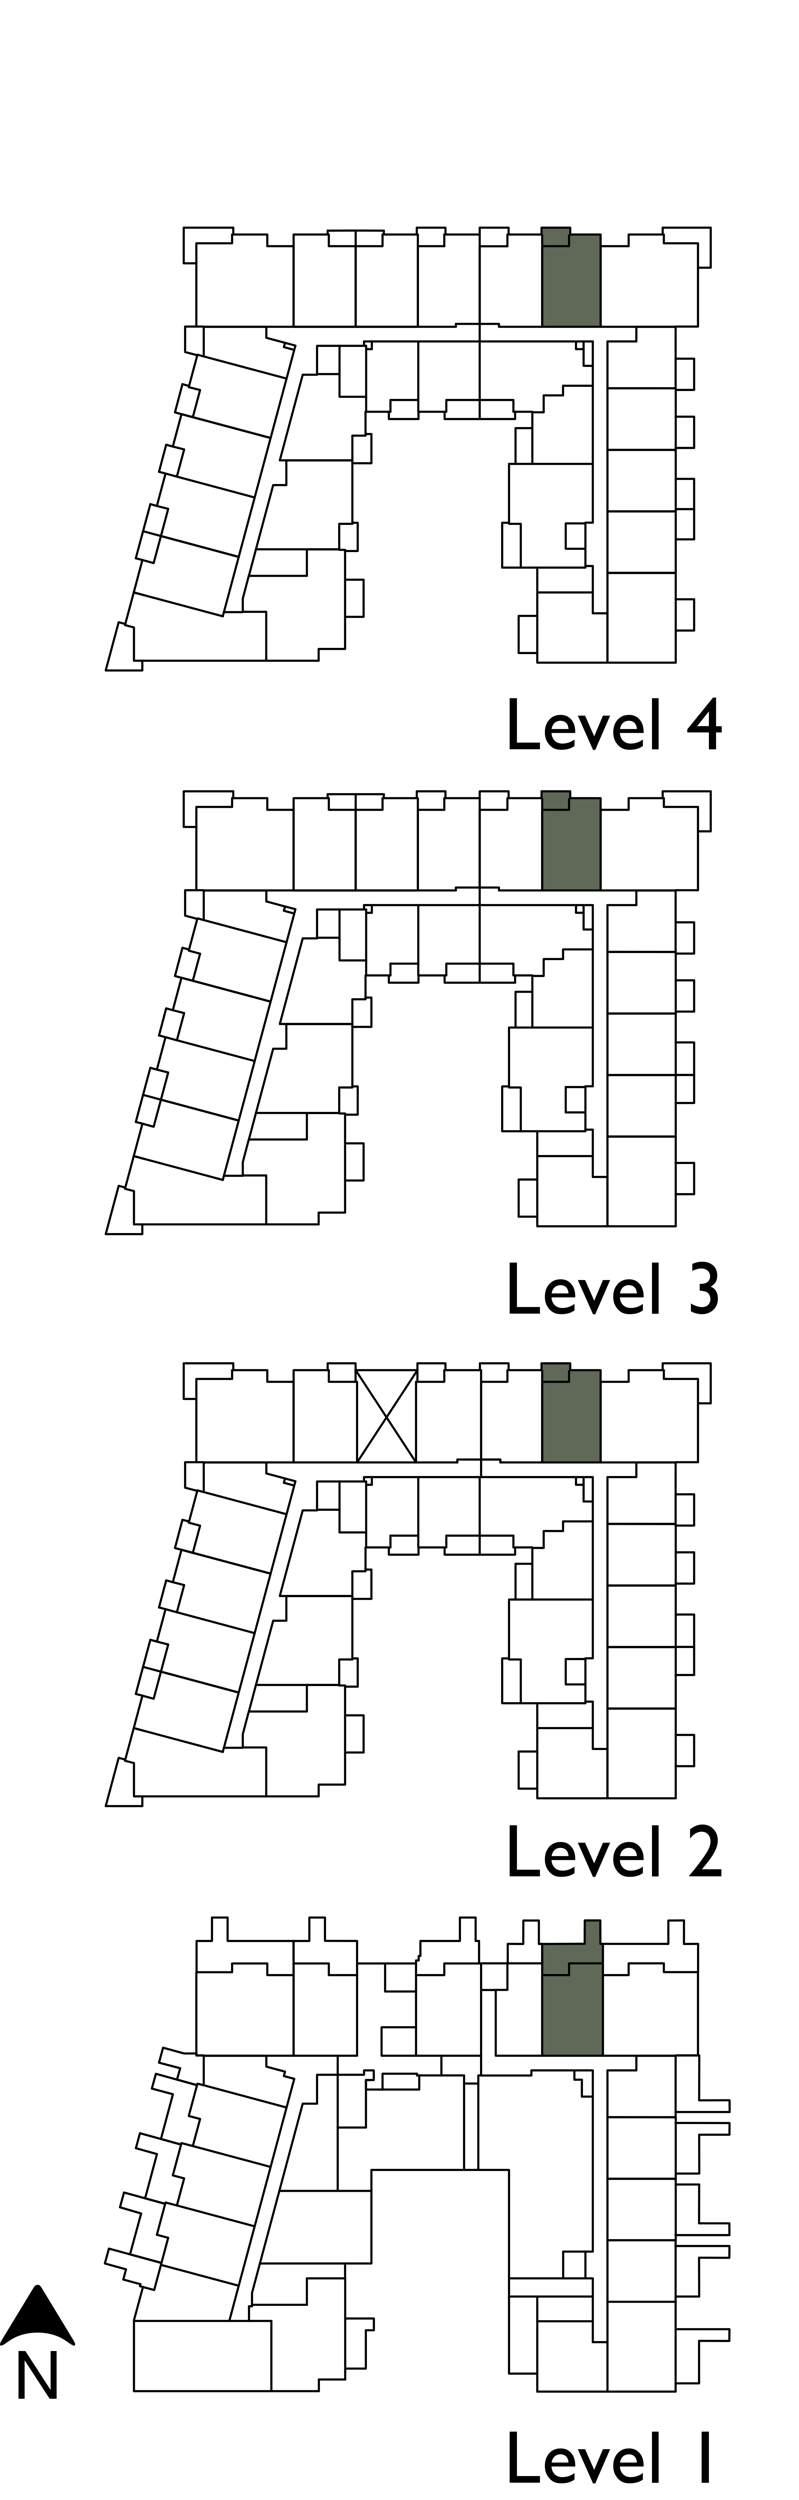 <?xml version="1.0" encoding="UTF-8"?> <svg xmlns="http://www.w3.org/2000/svg" id="Layer_2" data-name="Layer 2" viewBox="0 0 74.67 233.58"><defs><style> .cls-1 { fill-rule: evenodd; } .cls-1, .cls-2 { fill: #606957; } .cls-1, .cls-2, .cls-3 { stroke-width: 0px; } .cls-4 { fill: none; stroke: #000; stroke-linecap: round; stroke-linejoin: round; stroke-width: .2px; } .cls-3 { fill: #000; } </style></defs><g id="Layer_1-2" data-name="Layer 1"><g><polygon class="cls-1" points="53.18 128.01 53.29 128.01 53.29 127.37 50.61 127.37 50.61 128.01 50.67 128.01 50.67 129.1 53.18 129.1 53.18 128.01"></polygon><polygon class="cls-1" points="50.67 184.53 50.67 192.06 56.34 192.05 56.34 183.43 53.18 183.43 53.18 184.53 50.67 184.53"></polygon><polygon class="cls-1" points="56.34 181.61 56.11 181.61 56.1 179.42 54.65 179.42 54.64 181.6 50.67 181.62 50.67 184.53 53.18 184.53 53.18 183.43 56.34 183.43 56.34 181.61"></polygon><polygon class="cls-1" points="53.18 74.57 53.29 74.57 53.29 73.93 50.61 73.93 50.61 74.57 50.67 74.57 50.67 75.66 53.18 75.66 53.18 74.57"></polygon><polygon class="cls-1" points="56.13 74.57 53.18 74.57 53.18 75.66 50.67 75.66 50.67 83.19 56.13 83.19 56.13 74.57"></polygon><polygon class="cls-1" points="53.18 21.91 53.29 21.91 53.29 21.27 50.61 21.27 50.61 21.91 50.67 21.91 50.67 23 53.18 23 53.18 21.91"></polygon><polygon class="cls-1" points="56.13 21.91 53.18 21.91 53.18 23 50.67 23 50.67 30.53 56.13 30.53 56.13 21.91"></polygon><polygon class="cls-1" points="56.13 128.01 53.18 128.01 53.18 129.1 50.67 129.1 50.67 136.63 56.13 136.63 56.13 128.01"></polygon><line class="cls-4" x1="63.14" y1="223.44" x2="56.77" y2="223.44"></line><line class="cls-4" x1="56.77" y1="218.82" x2="56.77" y2="215.05"></line><line class="cls-4" x1="56.77" y1="215.05" x2="63.14" y2="215.05"></line><line class="cls-4" x1="63.14" y1="215.05" x2="63.14" y2="223.44"></line><line class="cls-4" x1="56.77" y1="223.44" x2="50.21" y2="223.44"></line><line class="cls-4" x1="50.21" y1="223.44" x2="50.21" y2="216.87"></line><line class="cls-4" x1="50.21" y1="216.87" x2="55.4" y2="216.87"></line><line class="cls-4" x1="55.4" y1="216.87" x2="55.4" y2="218.82"></line><line class="cls-4" x1="55.4" y1="218.82" x2="56.77" y2="218.82"></line><rect class="cls-4" x="56.77" y="203.55" width="6.38" height="5.75"></rect><rect class="cls-4" x="56.77" y="197.81" width="6.38" height="5.75"></rect><polyline class="cls-4" points="63.14 197.81 56.77 197.8 56.77 193.43 59.47 193.43 59.47 192.06 63.14 192.06 63.14 197.81"></polyline><line class="cls-4" x1="63.14" y1="209.3" x2="56.77" y2="209.3"></line><line class="cls-4" x1="56.77" y1="209.3" x2="56.77" y2="215.05"></line><line class="cls-4" x1="63.14" y1="215.05" x2="63.14" y2="209.3"></line><polyline class="cls-4" points="50.67 192.06 50.67 183.43 47.42 183.43 47.42 185.91 46.33 185.91 46.33 192.06 50.67 192.06"></polyline><polyline class="cls-4" points="44.96 192.06 44.96 183.44 41.52 183.44 41.52 184.53 38.88 184.53 38.88 192.06 44.96 192.06"></polyline><polygon class="cls-4" points="27.44 192.06 27.44 183.44 30.73 183.44 30.73 184.53 33.37 184.53 33.37 192.06 27.44 192.06"></polygon><polyline class="cls-4" points="27.44 192.06 19.04 192.06 19.04 192.03 18.35 192.03 18.35 184.26 21.69 184.26 21.69 183.44 24.98 183.44 24.98 184.53 27.44 184.53 27.44 192.06"></polyline><polyline class="cls-4" points="24.89 192.06 24.89 193.08 26.64 193.55 26.53 193.96 27.5 194.22 26.78 196.9 19.04 194.82 19.04 192.06 24.89 192.06"></polyline><polyline class="cls-4" points="19.04 194.82 18.45 194.67 17.64 197.69 18.7 197.97 18.02 200.5 25.29 202.45 26.78 196.9"></polyline><polyline class="cls-4" points="18.02 200.5 16.96 200.22 16.15 203.24 17.21 203.52 16.53 206.05 23.8 208 25.29 202.45"></polyline><polyline class="cls-4" points="16.53 206.05 15.47 205.77 14.66 208.79 15.72 209.07 15.04 211.6 22.31 213.55 23.8 208"></polyline><polyline class="cls-4" points="22.31 213.55 21.43 216.84 12.52 216.84 12.52 216.77 13.36 213.67 14.41 213.95 15.04 211.6"></polyline><line class="cls-4" x1="32.26" y1="222.31" x2="32.26" y2="212.86"></line><line class="cls-4" x1="32.26" y1="212.86" x2="28.68" y2="212.86"></line><line class="cls-4" x1="28.68" y1="212.86" x2="28.68" y2="215.33"></line><line class="cls-4" x1="28.68" y1="215.33" x2="23.55" y2="215.33"></line><line class="cls-4" x1="23.55" y1="215.33" x2="23.55" y2="215.47"></line><line class="cls-4" x1="23.55" y1="215.47" x2="23.27" y2="215.47"></line><line class="cls-4" x1="23.27" y1="215.47" x2="23.27" y2="216.84"></line><line class="cls-4" x1="23.27" y1="216.84" x2="25.36" y2="216.84"></line><line class="cls-4" x1="25.36" y1="216.84" x2="25.36" y2="223.4"></line><line class="cls-4" x1="25.36" y1="223.4" x2="29.8" y2="223.4"></line><line class="cls-4" x1="29.8" y1="223.4" x2="29.8" y2="222.31"></line><line class="cls-4" x1="29.8" y1="222.31" x2="32.26" y2="222.31"></line><polyline class="cls-4" points="65.24 184.26 65.24 181.61 63.92 181.62 63.92 179.42 62.46 179.43 62.46 181.61 56.34 181.61 56.34 184.53"></polyline><polyline class="cls-2" points="56.34 183.43 56.34 181.61 56.11 181.61 56.1 179.42 54.65 179.42 54.64 181.6 50.67 181.62 50.67 183.43"></polyline><polyline class="cls-4" points="56.34 183.43 56.34 181.61 56.11 181.61 56.1 179.42 54.65 179.42 54.64 181.6 50.67 181.62 50.67 183.43"></polyline><polyline class="cls-4" points="50.67 183.43 50.67 181.61 50.36 181.62 50.36 179.43 48.91 179.43 48.9 181.62 47.45 181.61 47.45 183.44"></polyline><polygon class="cls-4" points="63.14 192.06 63.14 192.03 65.23 192.03 65.23 184.25 62.04 184.25 62.04 183.43 58.75 183.43 58.75 184.53 56.34 184.53 56.34 192.06 63.14 192.06"></polygon><polyline class="cls-2" points="56.34 192.05 56.34 183.43 53.18 183.43 53.18 184.53 50.67 184.53 50.67 192.06 56.34 192.06"></polyline><polyline class="cls-4" points="56.34 192.05 56.34 183.43 53.18 183.43 53.18 184.53 50.67 184.53 50.67 192.06 56.34 192.06"></polyline><polyline class="cls-4" points="38.88 184.53 38.88 183.16 39.13 183.16 39.13 182.74 39.29 182.74 39.29 181.34 42.98 181.34 42.98 179.15 44.45 179.15 44.45 181.34 44.77 181.34 44.77 183.44"></polyline><polyline class="cls-4" points="33.37 184.53 33.37 181.34 30.37 181.33 30.37 179.15 28.91 179.15 28.91 181.34 27.43 181.34 27.43 183.16"></polyline><polyline class="cls-4" points="27.44 184.26 27.44 181.34 21.27 181.34 21.27 179.15 19.81 179.15 19.81 181.34 18.37 181.34 18.37 184.26"></polyline><polyline class="cls-4" points="19.04 192.06 19.04 192.04 18.36 192.04 18.36 191.85 17.2 191.85 15.24 191.31 14.86 192.71 16.84 193.23 16.54 194.29 18.41 194.81"></polyline><polyline class="cls-4" points="18.41 194.81 14.57 193.75 14.19 195.13 16.16 195.66 15.04 199.84 16.92 200.36"></polyline><polyline class="cls-4" points="16.92 200.36 13.08 199.3 12.7 200.7 14.67 201.25 13.56 205.38 15.44 205.9"></polyline><polyline class="cls-4" points="15.44 205.9 11.59 204.84 11.21 206.22 13.19 206.8 12.15 210.62 15.09 211.42"></polyline><polyline class="cls-4" points="13.36 213.67 13.08 213.59 13.13 213.4 12.88 213.34 11.52 212.97 11.78 212.02 9.8 211.47 10.18 210.08 15.09 211.42"></polyline><polyline class="cls-4" points="32.26 221.29 34.19 221.29 34.19 217.71 34.94 217.71 34.94 216.61 32.26 216.61"></polyline><polyline class="cls-4" points="63.14 222.67 65.33 222.67 65.33 218.7 68.16 218.71 68.17 217.61 63.14 217.61"></polyline><polyline class="cls-4" points="63.15 214.56 65.34 214.56 65.33 210.93 68.16 210.94 68.17 209.84 63.12 209.84"></polyline><polyline class="cls-4" points="63.15 204.09 65.34 204.09 65.33 207.72 68.16 207.72 68.17 208.82 63.12 208.82"></polyline><polyline class="cls-4" points="63.16 203.07 65.35 203.07 65.34 199.44 68.17 199.44 68.18 198.35 63.14 198.34"></polyline><polyline class="cls-4" points="63.17 192.03 65.35 192.03 65.34 196.23 68.18 196.22 68.19 197.32 63.14 197.32"></polyline><polyline class="cls-4" points="32.25 212.93 32.25 211.47 34.71 211.47 34.71 202.73 47.57 202.73 47.57 214.56 50.21 214.56 50.21 216.87"></polyline><polyline class="cls-4" points="55.4 216.87 55.4 212.86 54.71 212.86 54.71 210.36 55.4 210.36 55.4 193.43 49.66 193.43 49.66 193.91 44.96 193.91 44.96 192.06"></polyline><polyline class="cls-4" points="44.96 193.9 44.7 193.9 44.7 194.66 43.37 194.66 43.37 193.9 41.25 193.9 41.25 192.06"></polyline><polyline class="cls-4" points="41.25 193.9 38.97 193.9 38.97 193.74 35.75 193.74 35.75 195.22 34.2 195.22 34.2 194.33 34.93 194.33 34.93 193.43 34.02 193.43 34.02 193.84 29.63 193.84 29.63 196.54 28.29 196.54 23.55 214.23 23.55 215.33"></polyline><line class="cls-4" x1="32.38" y1="211.47" x2="24.29" y2="211.47"></line><line class="cls-4" x1="34.56" y1="204.69" x2="26.11" y2="204.69"></line><line class="cls-4" x1="31.56" y1="202.73" x2="31.56" y2="192.06"></line><line class="cls-4" x1="31.56" y1="202.73" x2="31.56" y2="204.69"></line><line class="cls-4" x1="43.37" y1="194.66" x2="43.37" y2="202.73"></line><line class="cls-4" x1="44.7" y1="194.66" x2="44.7" y2="202.73"></line><line class="cls-4" x1="54.71" y1="212.86" x2="47.57" y2="212.86"></line><polyline class="cls-4" points="54.71 210.36 52.63 210.36 52.63 212.86"></polyline><line class="cls-4" x1="50.21" y1="214.56" x2="55.4" y2="214.56"></line><polyline class="cls-4" points="34.65 194.33 34.2 194.33 34.2 198.77 31.56 198.77"></polyline><polyline class="cls-4" points="35.75 195.22 39.18 195.22 39.18 193.9"></polyline><polyline class="cls-4" points="53.68 193.43 53.68 194.3 54.38 194.3 54.38 195.88 55.4 195.88"></polyline><line class="cls-4" x1="23.27" y1="216.84" x2="21.43" y2="216.84"></line><line class="cls-4" x1="33.37" y1="183.44" x2="38.88" y2="183.44"></line><line class="cls-4" x1="47.42" y1="183.43" x2="44.96" y2="183.43"></line><line class="cls-4" x1="46.33" y1="185.92" x2="44.96" y2="185.92"></line><polyline class="cls-4" points="35.99 183.44 35.99 186.06 38.89 186.06"></polyline><polyline class="cls-4" points="38.88 189.4 35.66 189.4 35.66 192.06 38.88 192.06"></polyline><line class="cls-4" x1="12.52" y1="216.84" x2="12.52" y2="223.4"></line><line class="cls-4" x1="25.36" y1="223.4" x2="12.52" y2="223.4"></line><polyline class="cls-4" points="47.57 214.56 47.57 221.76 50.21 221.76"></polyline><line class="cls-4" x1="56.77" y1="218.82" x2="56.77" y2="223.44"></line><polyline class="cls-4" points="42.6 83.19 42.6 82.92 44.96 82.92"></polyline><rect class="cls-4" x="56.77" y="106.18" width="6.38" height="8.39"></rect><polyline class="cls-4" points="56.77 109.96 56.77 114.57 50.21 114.57 50.21 108.01 55.4 108.01 55.4 109.96 56.77 109.96"></polyline><rect class="cls-4" x="56.77" y="94.69" width="6.38" height="5.75"></rect><rect class="cls-4" x="56.77" y="88.94" width="6.38" height="5.75"></rect><polyline class="cls-4" points="63.14 88.94 56.77 88.93 56.77 84.56 59.47 84.56 59.47 83.19 63.14 83.19 63.14 88.94"></polyline><rect class="cls-4" x="56.77" y="100.44" width="6.38" height="5.75"></rect><polygon class="cls-4" points="63.14 83.19 63.14 83.17 65.23 83.17 65.23 75.39 62.04 75.39 62.04 74.57 58.75 74.57 58.75 75.66 56.13 75.66 56.13 83.19 63.14 83.19"></polygon><polyline class="cls-2" points="56.13 83.19 56.13 74.57 53.18 74.57 53.18 75.66 50.67 75.66 50.67 83.19 56.13 83.19"></polyline><polyline class="cls-4" points="56.13 83.19 56.13 74.57 53.18 74.57 53.18 75.66 50.67 75.66 50.67 83.19 56.13 83.19"></polyline><line class="cls-4" x1="44.83" y1="82.92" x2="44.83" y2="74.57"></line><line class="cls-4" x1="44.83" y1="74.57" x2="41.52" y2="74.57"></line><line class="cls-4" x1="41.52" y1="74.57" x2="41.52" y2="75.66"></line><line class="cls-4" x1="41.52" y1="75.66" x2="39.05" y2="75.66"></line><line class="cls-4" x1="39.05" y1="75.66" x2="39.05" y2="83.19"></line><line class="cls-4" x1="39.05" y1="83.19" x2="42.6" y2="83.19"></line><polygon class="cls-4" points="27.44 83.19 27.44 74.57 30.73 74.57 30.73 75.66 33.24 75.66 33.24 83.19 27.44 83.19"></polygon><polyline class="cls-4" points="27.44 83.19 19.04 83.19 19.04 83.17 18.35 83.17 18.35 75.39 21.69 75.39 21.69 74.57 24.98 74.57 24.98 75.66 27.44 75.66 27.44 83.19"></polyline><polyline class="cls-4" points="24.89 83.19 24.89 84.22 26.64 84.69 26.53 85.09 27.5 85.35 26.78 88.03 19.04 85.96 19.04 83.19 24.89 83.19"></polyline><polyline class="cls-4" points="19.04 85.96 18.45 85.8 17.64 88.82 18.7 89.1 18.02 91.63 25.29 93.58 26.78 88.03"></polyline><polyline class="cls-4" points="25.29 93.58 16.96 91.35 16.15 94.38 17.21 94.65 16.53 97.19 23.8 99.13 25.29 93.58"></polyline><polyline class="cls-4" points="16.53 97.19 15.47 96.9 14.66 99.93 15.72 100.2 15.04 102.74 22.31 104.69 23.8 99.14"></polyline><polyline class="cls-4" points="46.63 83.19 50.67 83.19 50.67 74.57 47.42 74.57 47.42 75.66 44.83 75.66 44.83 82.92 46.63 82.92 46.63 83.19"></polyline><polyline class="cls-4" points="63.14 111.57 64.87 111.57 64.87 108.65 63.14 108.65"></polyline><polyline class="cls-4" points="63.14 103.05 64.87 103.05 64.87 100.43 63.14 100.43"></polyline><polyline class="cls-4" points="63.14 97.39 64.87 97.39 64.87 100.43 63.14 100.43"></polyline><polyline class="cls-4" points="63.14 91.59 64.87 91.59 64.87 94.51 63.14 94.51"></polyline><polyline class="cls-4" points="65.24 77.67 66.42 77.67 66.42 73.93 61.93 73.93 61.93 74.57"></polyline><rect class="cls-2" x="50.61" y="73.93" width="2.68" height=".64"></rect><polyline class="cls-4" points="53.29 74.57 53.29 73.93 50.61 73.93 50.61 74.57"></polyline><polyline class="cls-4" points="47.53 74.57 47.53 73.93 44.83 73.93 44.83 74.57"></polyline><polyline class="cls-4" points="41.63 74.57 41.63 73.93 38.95 73.93 38.95 74.57"></polyline><line class="cls-4" x1="30.62" y1="74.57" x2="30.62" y2="74.2"></line><line class="cls-4" x1="30.62" y1="74.2" x2="33.24" y2="74.2"></line><line class="cls-4" x1="33.24" y1="74.2" x2="33.24" y2="75.66"></line><polyline class="cls-4" points="18.35 77.26 17.17 77.26 17.17 73.93 21.8 73.93 21.8 74.57"></polyline><polyline class="cls-4" points="18.35 83.17 17.3 83.17 17.3 85.55 18.44 85.85"></polyline><line class="cls-4" x1="17.05" y1="88.55" x2="17.67" y2="88.71"></line><polyline class="cls-4" points="17.05 88.55 16.35 91.19 18.02 91.63"></polyline><line class="cls-4" x1="14.66" y1="99.93" x2="14.05" y2="99.76"></line><line class="cls-4" x1="14.05" y1="99.76" x2="12.69" y2="104.82"></line><line class="cls-4" x1="12.69" y1="104.82" x2="13.31" y2="104.98"></line><line class="cls-4" x1="13.37" y1="102.29" x2="15.04" y2="102.74"></line><polyline class="cls-4" points="11.71 110.95 11.09 110.79 9.88 115.3 13.3 115.3 13.3 114.39"></polyline><polyline class="cls-4" points="13.55 108.29 12.5 108.01 13.31 104.98 14.36 105.27 15.04 102.74 22.31 104.69 20.82 110.24"></polyline><polyline class="cls-4" points="20.83 110.24 12.5 108.01 11.68 111.06 12.52 111.28 12.52 114.39 24.88 114.39 24.88 109.82 22.69 109.82 22.69 109.85 20.93 109.85"></polyline><polyline class="cls-4" points="24.88 114.39 29.78 114.39 29.78 113.29 32.25 113.29 32.25 104.03 31.7 104.03 31.7 103.98 28.68 103.98 28.68 106.46 23.25 106.46 22.69 108.58 22.69 109.82"></polyline><polyline class="cls-4" points="25.53 97.98 23.92 103.98 31.7 103.98 31.7 101.6 32.93 101.6 32.93 95.67 26.76 95.67 26.76 97.98 25.53 97.98"></polyline><polyline class="cls-4" points="32.93 101.5 33.43 101.5 33.43 104.14 32.25 104.14"></polyline><line class="cls-4" x1="23.92" y1="103.98" x2="23.26" y2="106.46"></line><polyline class="cls-4" points="32.93 95.67 32.93 93.36 34.16 93.36 34.16 91.13 34.22 91.13 34.22 89.73 31.73 89.73 31.73 87.61 29.63 87.61 29.63 87.67 28.29 87.67 26.15 95.67 32.93 95.67"></polyline><polyline class="cls-4" points="34.16 93.2 34.71 93.2 34.71 95.94 32.93 95.94"></polyline><line class="cls-4" x1="34.22" y1="91.13" x2="36.49" y2="91.13"></line><line class="cls-4" x1="36.49" y1="91.13" x2="36.49" y2="90.03"></line><line class="cls-4" x1="36.49" y1="90.03" x2="39.09" y2="90.03"></line><line class="cls-4" x1="39.09" y1="90.03" x2="39.09" y2="84.56"></line><line class="cls-4" x1="39.09" y1="84.56" x2="34.75" y2="84.56"></line><line class="cls-4" x1="34.75" y1="84.56" x2="34.75" y2="85.28"></line><line class="cls-4" x1="34.75" y1="85.28" x2="34.22" y2="85.28"></line><line class="cls-4" x1="34.22" y1="84.97" x2="34.22" y2="89.73"></line><line class="cls-4" x1="31.73" y1="87.61" x2="31.73" y2="84.97"></line><line class="cls-4" x1="31.73" y1="84.97" x2="34.22" y2="84.97"></line><line class="cls-4" x1="34.02" y1="84.97" x2="34.02" y2="84.56"></line><line class="cls-4" x1="34.02" y1="84.56" x2="34.75" y2="84.56"></line><polyline class="cls-4" points="31.73 84.97 29.63 84.97 29.63 87.61"></polyline><polyline class="cls-4" points="39.09 90.03 39.09 91.13 41.71 91.13 41.71 90.03 44.83 90.03 44.83 84.56 39.09 84.56"></polyline><polyline class="cls-4" points="39.11 91.13 39.11 91.81 36.34 91.81 36.34 91.13"></polyline><polyline class="cls-4" points="41.55 91.13 41.55 91.81 48.14 91.81 48.14 91.13"></polyline><line class="cls-4" x1="44.83" y1="90.03" x2="44.83" y2="91.81"></line><polyline class="cls-4" points="44.83 90.03 47.98 90.03 47.98 91.13 49.75 91.13 49.75 91.18 50.81 91.18 50.81 89.6 52.62 89.6 52.62 88.7 55.4 88.7 55.4 86.84 54.54 86.84 54.54 85.28 53.83 85.28 53.83 84.56 44.83 84.56"></polyline><polyline class="cls-4" points="55.4 88.7 55.4 96 48.18 96 48.18 92.66 49.75 92.66"></polyline><line class="cls-4" x1="49.75" y1="91.18" x2="49.75" y2="96"></line><polyline class="cls-4" points="55.4 86.84 55.4 84.56 53.84 84.56"></polyline><line class="cls-4" x1="54.54" y1="85.28" x2="54.54" y2="84.56"></line><polyline class="cls-4" points="48.18 96 47.57 96 47.57 101.6 48.67 101.6 48.67 105.69 54.71 105.69 54.71 103.93 52.87 103.93 52.87 101.56 54.45 101.56"></polyline><polyline class="cls-4" points="54.71 101.49 55.4 101.49 55.4 96"></polyline><polyline class="cls-4" points="54.71 105.54 55.4 105.54 55.4 108.01"></polyline><line class="cls-4" x1="50.21" y1="108.01" x2="50.21" y2="105.69"></line><polyline class="cls-4" points="48.67 105.69 46.93 105.69 46.93 101.5 47.57 101.5"></polyline><polyline class="cls-4" points="63.14 86.17 64.87 86.17 64.87 89.09 63.14 89.09"></polyline><polyline class="cls-4" points="26.64 84.69 27.61 84.94 27.5 85.35"></polyline><line class="cls-4" x1="44.83" y1="82.92" x2="44.83" y2="84.56"></line><line class="cls-4" x1="15.47" y1="96.9" x2="14.86" y2="96.74"></line><line class="cls-4" x1="14.86" y1="96.74" x2="15.53" y2="94.21"></line><line class="cls-4" x1="16.15" y1="94.38" x2="15.53" y2="94.21"></line><line class="cls-4" x1="38.88" y1="83.19" x2="27.44" y2="83.19"></line><line class="cls-4" x1="54.71" y1="103.93" x2="54.71" y2="101.49"></line><line class="cls-4" x1="54.45" y1="101.56" x2="54.71" y2="101.56"></line><polyline class="cls-4" points="50.21 110.2 48.47 110.2 48.47 113.67 50.21 113.67"></polyline><polyline class="cls-4" points="32.25 110.29 33.98 110.29 33.98 106.82 32.25 106.82"></polyline><polygon class="cls-4" points="39.05 83.19 39.05 74.57 35.75 74.57 35.75 75.66 33.24 75.66 33.24 83.19 39.05 83.19"></polygon><line class="cls-4" x1="35.87" y1="74.57" x2="35.87" y2="74.2"></line><line class="cls-4" x1="35.87" y1="74.2" x2="33.24" y2="74.2"></line><rect class="cls-4" x="56.77" y="53.52" width="6.38" height="8.39"></rect><polyline class="cls-4" points="56.77 57.3 56.77 61.91 50.21 61.91 50.21 55.35 55.4 55.35 55.4 57.3 56.77 57.3"></polyline><rect class="cls-4" x="56.77" y="42.03" width="6.38" height="5.75"></rect><rect class="cls-4" x="56.77" y="36.28" width="6.38" height="5.75"></rect><polyline class="cls-4" points="63.14 36.28 56.77 36.27 56.77 31.9 59.47 31.9 59.47 30.53 63.14 30.53 63.14 36.28"></polyline><rect class="cls-4" x="56.77" y="47.78" width="6.38" height="5.75"></rect><polygon class="cls-4" points="63.14 30.53 63.14 30.51 65.23 30.51 65.23 22.73 62.04 22.73 62.04 21.91 58.75 21.91 58.75 23 56.13 23 56.13 30.53 63.14 30.53"></polygon><polyline class="cls-2" points="56.13 30.53 56.13 21.91 53.18 21.91 53.18 23 50.67 23 50.67 30.53 56.13 30.53"></polyline><polyline class="cls-4" points="56.13 30.53 56.13 21.91 53.18 21.91 53.18 23 50.67 23 50.67 30.53 56.13 30.53"></polyline><line class="cls-4" x1="44.83" y1="30.26" x2="44.83" y2="21.91"></line><line class="cls-4" x1="44.83" y1="21.91" x2="41.52" y2="21.91"></line><line class="cls-4" x1="41.52" y1="21.91" x2="41.52" y2="23"></line><line class="cls-4" x1="41.52" y1="23" x2="39.05" y2="23"></line><line class="cls-4" x1="39.05" y1="23" x2="39.05" y2="30.53"></line><line class="cls-4" x1="39.05" y1="30.53" x2="42.6" y2="30.53"></line><polygon class="cls-4" points="27.44 30.53 27.44 21.91 30.73 21.91 30.73 23 33.24 23 33.24 30.53 27.44 30.53"></polygon><polyline class="cls-4" points="27.44 30.53 19.04 30.53 19.04 30.51 18.35 30.51 18.35 22.73 21.69 22.73 21.69 21.91 24.98 21.91 24.98 23 27.44 23 27.44 30.53"></polyline><polyline class="cls-4" points="24.89 30.53 24.89 31.56 26.64 32.03 26.53 32.43 27.5 32.69 26.78 35.37 19.04 33.3 19.04 30.53 24.89 30.53"></polyline><polyline class="cls-4" points="19.04 33.3 18.45 33.14 17.64 36.17 18.7 36.44 18.02 38.98 25.29 40.92 26.78 35.37"></polyline><polyline class="cls-4" points="25.29 40.92 16.96 38.69 16.15 41.72 17.21 41.99 16.53 44.53 23.8 46.48 25.29 40.92"></polyline><polyline class="cls-4" points="16.53 44.53 15.47 44.24 14.66 47.27 15.72 47.54 15.04 50.08 22.31 52.03 23.8 46.48"></polyline><polyline class="cls-4" points="46.63 30.53 50.67 30.53 50.67 21.91 47.42 21.91 47.42 23.01 44.83 23.01 44.83 30.26 46.63 30.26 46.63 30.53"></polyline><polyline class="cls-4" points="63.14 58.91 64.87 58.91 64.87 55.99 63.14 55.99"></polyline><polyline class="cls-4" points="63.14 50.39 64.87 50.39 64.87 47.57 63.14 47.57"></polyline><polyline class="cls-4" points="63.14 44.74 64.87 44.74 64.87 47.57 63.14 47.57"></polyline><polyline class="cls-4" points="63.14 38.93 64.87 38.93 64.87 41.85 63.14 41.85"></polyline><polyline class="cls-4" points="65.24 25.01 66.42 25.01 66.42 21.27 61.93 21.27 61.93 21.91"></polyline><rect class="cls-2" x="50.61" y="21.27" width="2.68" height=".64"></rect><polyline class="cls-4" points="53.29 21.91 53.29 21.27 50.61 21.27 50.61 21.91"></polyline><polyline class="cls-4" points="47.53 21.91 47.53 21.27 44.83 21.27 44.83 21.91"></polyline><polyline class="cls-4" points="41.63 21.91 41.63 21.27 38.95 21.27 38.95 21.91"></polyline><line class="cls-4" x1="30.62" y1="21.91" x2="30.62" y2="21.55"></line><line class="cls-4" x1="30.62" y1="21.55" x2="33.24" y2="21.54"></line><line class="cls-4" x1="33.24" y1="21.54" x2="33.24" y2="23"></line><polyline class="cls-4" points="18.35 24.6 17.17 24.6 17.17 21.27 21.8 21.27 21.8 21.91"></polyline><polyline class="cls-4" points="18.35 30.51 17.3 30.51 17.3 32.89 18.44 33.19"></polyline><line class="cls-4" x1="17.05" y1="35.89" x2="17.67" y2="36.06"></line><polyline class="cls-4" points="17.05 35.89 16.35 38.53 18.02 38.98"></polyline><line class="cls-4" x1="14.66" y1="47.27" x2="14.05" y2="47.1"></line><line class="cls-4" x1="14.05" y1="47.1" x2="12.69" y2="52.16"></line><line class="cls-4" x1="12.69" y1="52.16" x2="13.31" y2="52.32"></line><line class="cls-4" x1="13.37" y1="49.63" x2="15.04" y2="50.08"></line><polyline class="cls-4" points="11.71 58.3 11.09 58.13 9.88 62.64 13.3 62.64 13.3 61.73"></polyline><polyline class="cls-4" points="13.55 55.63 12.5 55.35 13.31 52.32 14.36 52.61 15.04 50.08 22.31 52.03 20.82 57.58"></polyline><polyline class="cls-4" points="20.83 57.58 12.5 55.35 11.68 58.4 12.52 58.62 12.52 61.73 24.88 61.73 24.88 57.16 22.69 57.16 22.69 57.19 20.93 57.19"></polyline><polyline class="cls-4" points="24.88 61.73 29.78 61.73 29.78 60.63 32.25 60.63 32.25 51.37 31.7 51.37 31.7 51.32 28.68 51.32 28.68 53.8 23.25 53.8 22.69 55.92 22.69 57.16"></polyline><polyline class="cls-4" points="25.53 45.32 23.92 51.32 31.7 51.32 31.7 48.94 32.93 48.94 32.93 43.01 26.76 43.01 26.76 45.32 25.53 45.32"></polyline><polyline class="cls-4" points="32.93 48.84 33.43 48.84 33.43 51.48 32.25 51.48"></polyline><line class="cls-4" x1="23.92" y1="51.32" x2="23.26" y2="53.8"></line><polyline class="cls-4" points="32.93 43.01 32.93 40.7 34.16 40.7 34.16 38.47 34.22 38.47 34.22 37.07 31.73 37.07 31.73 34.95 29.63 34.95 29.63 35.01 28.29 35.01 26.15 43.01 32.93 43.01"></polyline><polyline class="cls-4" points="34.16 40.55 34.71 40.55 34.71 43.28 32.93 43.28"></polyline><line class="cls-4" x1="34.22" y1="38.47" x2="36.49" y2="38.47"></line><line class="cls-4" x1="36.49" y1="38.47" x2="36.49" y2="37.38"></line><line class="cls-4" x1="36.49" y1="37.37" x2="39.09" y2="37.37"></line><line class="cls-4" x1="39.09" y1="37.37" x2="39.09" y2="31.9"></line><line class="cls-4" x1="39.09" y1="31.9" x2="34.75" y2="31.9"></line><line class="cls-4" x1="34.75" y1="31.9" x2="34.75" y2="32.62"></line><line class="cls-4" x1="34.75" y1="32.62" x2="34.22" y2="32.62"></line><line class="cls-4" x1="34.22" y1="32.31" x2="34.22" y2="37.07"></line><line class="cls-4" x1="31.73" y1="34.95" x2="31.73" y2="32.31"></line><line class="cls-4" x1="31.73" y1="32.31" x2="34.22" y2="32.31"></line><line class="cls-4" x1="34.02" y1="32.31" x2="34.02" y2="31.9"></line><line class="cls-4" x1="34.02" y1="31.9" x2="34.75" y2="31.9"></line><polyline class="cls-4" points="31.73 32.31 29.63 32.31 29.63 34.95"></polyline><polyline class="cls-4" points="39.09 37.37 39.09 38.47 41.71 38.47 41.71 37.37 44.83 37.37 44.83 31.9 39.09 31.9"></polyline><polyline class="cls-4" points="39.11 38.47 39.11 39.15 36.34 39.15 36.34 38.47"></polyline><polyline class="cls-4" points="41.55 38.47 41.55 39.15 48.14 39.15 48.14 38.47"></polyline><line class="cls-4" x1="44.83" y1="37.37" x2="44.83" y2="39.15"></line><polyline class="cls-4" points="44.83 37.37 47.98 37.37 47.98 38.47 49.75 38.47 49.75 38.52 50.81 38.52 50.81 36.94 52.62 36.94 52.62 36.04 55.4 36.04 55.4 34.18 54.54 34.18 54.54 32.62 53.83 32.62 53.83 31.9 44.83 31.9"></polyline><polyline class="cls-4" points="55.4 36.04 55.4 43.34 48.18 43.34 48.18 40 49.75 40"></polyline><line class="cls-4" x1="49.75" y1="38.52" x2="49.75" y2="43.34"></line><polyline class="cls-4" points="55.4 34.18 55.4 31.9 53.84 31.9"></polyline><line class="cls-4" x1="54.54" y1="32.62" x2="54.54" y2="31.9"></line><polyline class="cls-4" points="48.18 43.34 47.57 43.34 47.57 48.94 48.67 48.94 48.67 53.03 54.71 53.03 54.71 51.27 52.87 51.27 52.87 48.9 54.45 48.9"></polyline><polyline class="cls-4" points="54.71 48.83 55.4 48.83 55.4 43.34"></polyline><polyline class="cls-4" points="54.71 52.88 55.4 52.88 55.4 55.35"></polyline><line class="cls-4" x1="50.21" y1="55.35" x2="50.21" y2="53.03"></line><polyline class="cls-4" points="48.67 53.03 46.93 53.03 46.93 48.84 47.57 48.84"></polyline><polyline class="cls-4" points="63.14 33.51 64.87 33.51 64.87 36.43 63.14 36.43"></polyline><polyline class="cls-4" points="26.64 32.03 27.61 32.29 27.5 32.69"></polyline><line class="cls-4" x1="44.83" y1="30.26" x2="44.83" y2="31.9"></line><line class="cls-4" x1="15.47" y1="44.24" x2="14.86" y2="44.08"></line><line class="cls-4" x1="14.86" y1="44.08" x2="15.53" y2="41.55"></line><line class="cls-4" x1="16.15" y1="41.72" x2="15.53" y2="41.55"></line><line class="cls-4" x1="38.88" y1="30.53" x2="27.44" y2="30.53"></line><line class="cls-4" x1="54.71" y1="51.27" x2="54.71" y2="48.83"></line><line class="cls-4" x1="54.45" y1="48.9" x2="54.71" y2="48.9"></line><polyline class="cls-4" points="50.21 57.54 48.47 57.54 48.47 61.01 50.21 61.01"></polyline><polyline class="cls-4" points="32.25 57.63 33.98 57.63 33.98 54.16 32.25 54.16"></polyline><polygon class="cls-4" points="39.05 30.53 39.05 21.91 35.75 21.91 35.75 23 33.24 23 33.24 30.53 39.05 30.53"></polygon><line class="cls-4" x1="35.87" y1="21.91" x2="35.87" y2="21.55"></line><line class="cls-4" x1="35.87" y1="21.55" x2="33.24" y2="21.54"></line><polyline class="cls-4" points="42.6 30.53 42.6 30.26 44.83 30.26"></polyline><rect class="cls-4" x="56.77" y="159.62" width="6.38" height="8.39"></rect><polyline class="cls-4" points="56.77 163.4 56.77 168.01 50.21 168.01 50.21 161.45 55.4 161.45 55.4 163.4 56.77 163.4"></polyline><rect class="cls-4" x="56.77" y="148.13" width="6.38" height="5.75"></rect><rect class="cls-4" x="56.77" y="142.38" width="6.38" height="5.75"></rect><polyline class="cls-4" points="63.14 142.38 56.77 142.37 56.77 138 59.47 138 59.47 136.63 63.14 136.63 63.14 142.38"></polyline><rect class="cls-4" x="56.77" y="153.88" width="6.38" height="5.75"></rect><polygon class="cls-4" points="63.14 136.63 63.14 136.61 65.23 136.61 65.23 128.83 62.04 128.83 62.04 128.01 58.75 128.01 58.75 129.1 56.13 129.1 56.13 136.63 63.14 136.63"></polygon><polyline class="cls-2" points="56.13 136.63 56.13 128.01 53.18 128.01 53.18 129.1 50.67 129.1 50.67 136.63 56.13 136.63"></polyline><polyline class="cls-4" points="56.13 136.63 56.13 128.01 53.18 128.01 53.18 129.1 50.67 129.1 50.67 136.63 56.13 136.63"></polyline><polyline class="cls-4" points="44.96 136.63 44.96 128.01 41.52 128.01 41.52 129.1 38.88 129.1 38.88 136.63 42.74 136.63"></polyline><polygon class="cls-4" points="27.44 136.63 27.44 128.01 30.73 128.01 30.73 129.1 33.37 129.1 33.37 136.63 27.44 136.63"></polygon><polyline class="cls-4" points="27.44 136.63 19.04 136.63 19.04 136.61 18.35 136.61 18.35 128.83 21.69 128.83 21.69 128.01 24.98 128.01 24.98 129.1 27.44 129.1 27.44 136.63"></polyline><polyline class="cls-4" points="24.89 136.63 24.89 137.66 26.64 138.13 26.53 138.53 27.5 138.79 26.78 141.47 19.04 139.4 19.04 136.63 24.89 136.63"></polyline><polyline class="cls-4" points="19.04 139.4 18.45 139.24 17.64 142.26 18.7 142.54 18.02 145.08 25.29 147.02 26.78 141.47"></polyline><polyline class="cls-4" points="25.29 147.02 16.96 144.79 16.15 147.82 17.21 148.09 16.53 150.63 23.8 152.58 25.29 147.02"></polyline><polyline class="cls-4" points="16.53 150.63 15.47 150.34 14.66 153.37 15.72 153.64 15.04 156.18 22.31 158.13 23.8 152.58"></polyline><polyline class="cls-4" points="46.76 136.63 50.67 136.63 50.67 128.01 47.42 128.01 47.42 129.1 44.96 129.1 44.96 136.36 46.76 136.36 46.76 136.63"></polyline><polyline class="cls-4" points="63.14 165.01 64.87 165.01 64.87 162.09 63.14 162.09"></polyline><polyline class="cls-4" points="63.14 156.49 64.87 156.49 64.87 153.87 63.14 153.87"></polyline><polyline class="cls-4" points="63.14 150.84 64.87 150.84 64.87 153.87 63.14 153.87"></polyline><polyline class="cls-4" points="63.14 145.03 64.87 145.03 64.87 147.95 63.14 147.95"></polyline><polyline class="cls-4" points="65.24 131.11 66.42 131.11 66.42 127.37 61.93 127.37 61.93 128.01"></polyline><rect class="cls-2" x="50.61" y="127.37" width="2.68" height=".64"></rect><polyline class="cls-4" points="53.29 128.01 53.29 127.37 50.61 127.37 50.61 128.01"></polyline><polyline class="cls-4" points="47.53 128.01 47.53 127.37 44.85 127.37 44.85 128.01"></polyline><polyline class="cls-4" points="41.63 128.01 41.63 127.37 39.01 127.37 39.01 129.1"></polyline><line class="cls-4" x1="39.01" y1="128.01" x2="33.23" y2="128.01"></line><polyline class="cls-4" points="30.62 128.01 30.62 127.37 33.23 127.37 33.23 129.1"></polyline><polyline class="cls-4" points="18.35 130.7 17.17 130.7 17.17 127.37 21.8 127.37 21.8 128.01"></polyline><polyline class="cls-4" points="18.35 136.61 17.3 136.61 17.3 138.99 18.44 139.29"></polyline><line class="cls-4" x1="17.05" y1="141.99" x2="17.67" y2="142.15"></line><polyline class="cls-4" points="17.05 141.99 16.35 144.63 18.02 145.08"></polyline><line class="cls-4" x1="14.66" y1="153.37" x2="14.05" y2="153.2"></line><line class="cls-4" x1="14.05" y1="153.2" x2="12.69" y2="158.26"></line><line class="cls-4" x1="12.69" y1="158.26" x2="13.31" y2="158.42"></line><polyline class="cls-4" points="11.71 164.39 11.09 164.23 9.88 168.74 13.3 168.74 13.3 167.83"></polyline><polyline class="cls-4" points="13.55 161.73 12.5 161.45 13.31 158.42 14.36 158.71 15.04 156.18 22.31 158.13 20.82 163.68"></polyline><polyline class="cls-4" points="20.83 163.68 12.5 161.45 11.68 164.5 12.52 164.72 12.52 167.83 24.88 167.83 24.88 163.26 22.69 163.26 22.69 163.29 20.93 163.29"></polyline><polyline class="cls-4" points="24.88 167.83 29.78 167.83 29.78 166.73 32.25 166.73 32.25 157.47 31.7 157.47 31.7 157.42 28.68 157.42 28.68 159.9 23.25 159.9 22.69 162.02 22.69 163.26"></polyline><polyline class="cls-4" points="25.53 151.42 23.92 157.42 31.7 157.42 31.7 155.04 32.93 155.04 32.93 149.11 26.76 149.11 26.76 151.42 25.53 151.42"></polyline><polyline class="cls-4" points="32.93 154.94 33.43 154.94 33.43 157.58 32.25 157.58"></polyline><line class="cls-4" x1="23.92" y1="157.42" x2="23.26" y2="159.9"></line><polyline class="cls-4" points="32.93 149.11 32.93 146.8 34.16 146.8 34.16 144.57 34.22 144.57 34.22 143.17 31.73 143.17 31.73 141.05 29.63 141.05 29.63 141.11 28.29 141.11 26.15 149.11 32.93 149.11"></polyline><polyline class="cls-4" points="34.16 146.64 34.71 146.64 34.71 149.38 32.93 149.38"></polyline><line class="cls-4" x1="34.22" y1="144.57" x2="36.49" y2="144.57"></line><line class="cls-4" x1="36.49" y1="144.57" x2="36.49" y2="143.47"></line><line class="cls-4" x1="36.49" y1="143.47" x2="39.09" y2="143.47"></line><line class="cls-4" x1="39.09" y1="143.47" x2="39.09" y2="138"></line><line class="cls-4" x1="39.09" y1="138" x2="34.75" y2="138"></line><line class="cls-4" x1="34.75" y1="138" x2="34.75" y2="138.72"></line><line class="cls-4" x1="34.75" y1="138.72" x2="34.22" y2="138.72"></line><line class="cls-4" x1="34.22" y1="138.41" x2="34.22" y2="143.17"></line><line class="cls-4" x1="31.73" y1="141.05" x2="31.73" y2="138.41"></line><line class="cls-4" x1="31.73" y1="138.41" x2="34.22" y2="138.41"></line><line class="cls-4" x1="34.02" y1="138.41" x2="34.02" y2="138"></line><line class="cls-4" x1="34.02" y1="138" x2="34.75" y2="138"></line><polyline class="cls-4" points="31.73 138.41 29.63 138.41 29.63 141.05"></polyline><polyline class="cls-4" points="39.09 143.47 39.09 144.57 41.71 144.57 41.71 143.47 44.83 143.47 44.83 138 39.09 138"></polyline><polyline class="cls-4" points="39.11 144.57 39.11 145.25 36.34 145.25 36.34 144.57"></polyline><polyline class="cls-4" points="41.55 144.57 41.55 145.25 48.14 145.25 48.14 144.57"></polyline><line class="cls-4" x1="44.83" y1="143.47" x2="44.83" y2="145.25"></line><polyline class="cls-4" points="44.83 143.47 47.98 143.47 47.98 144.57 49.75 144.57 49.75 144.62 50.81 144.62 50.81 143.04 52.62 143.04 52.62 142.14 55.4 142.14 55.4 140.28 54.54 140.28 54.54 138.72 53.83 138.72 53.83 138 44.83 138"></polyline><polyline class="cls-4" points="55.4 142.14 55.4 149.44 48.18 149.44 48.18 146.1 49.75 146.1"></polyline><line class="cls-4" x1="49.75" y1="144.62" x2="49.75" y2="149.44"></line><polyline class="cls-4" points="55.4 140.28 55.4 138 53.84 138"></polyline><line class="cls-4" x1="54.54" y1="138.72" x2="54.54" y2="138"></line><polyline class="cls-4" points="48.18 149.44 47.57 149.44 47.57 155.04 48.67 155.04 48.67 159.13 54.71 159.13 54.71 157.37 52.87 157.37 52.87 155 54.45 155"></polyline><polyline class="cls-4" points="54.71 154.93 55.4 154.93 55.4 149.44"></polyline><polyline class="cls-4" points="54.71 158.98 55.4 158.98 55.4 161.45"></polyline><line class="cls-4" x1="50.21" y1="161.45" x2="50.21" y2="159.13"></line><polyline class="cls-4" points="48.67 159.13 46.93 159.13 46.93 154.94 47.57 154.94"></polyline><polyline class="cls-4" points="63.14 139.61 64.87 139.61 64.87 142.53 63.14 142.53"></polyline><polyline class="cls-4" points="26.64 138.13 27.61 138.39 27.5 138.79"></polyline><line class="cls-4" x1="44.96" y1="136.63" x2="44.96" y2="138"></line><line class="cls-4" x1="15.47" y1="150.34" x2="14.86" y2="150.18"></line><line class="cls-4" x1="14.86" y1="150.18" x2="15.53" y2="147.65"></line><line class="cls-4" x1="16.15" y1="147.82" x2="15.53" y2="147.65"></line><line class="cls-4" x1="38.88" y1="136.63" x2="33.37" y2="136.63"></line><line class="cls-4" x1="54.71" y1="157.37" x2="54.71" y2="154.93"></line><line class="cls-4" x1="54.45" y1="155" x2="54.71" y2="155"></line><polyline class="cls-4" points="50.21 163.64 48.47 163.64 48.47 167.11 50.21 167.11"></polyline><polyline class="cls-4" points="32.25 163.73 33.98 163.73 33.98 160.26 32.25 160.26"></polyline><line class="cls-4" x1="15.04" y1="156.18" x2="13.37" y2="155.73"></line><polyline class="cls-4" points="46.76 136.63 46.76 136.36 42.74 136.36 42.74 136.63"></polyline><line class="cls-4" x1="38.88" y1="136.63" x2="33.24" y2="128.01"></line><line class="cls-4" x1="39.01" y1="128.01" x2="33.37" y2="136.63"></line><path class="cls-3" d="M.52,218.94c-.52.37-.68.22-.35-.32l2.98-4.91c.2-.33.52-.33.72,0l2.98,4.91c.33.55.18.69-.35.32l-.34-.24c-1.46-1.03-3.84-1.03-5.3,0l-.34.24Z"></path><polygon class="cls-3" points="1.73 224.11 2.3 224.11 2.3 220.53 2.31 220.53 4.64 224.11 5.29 224.11 5.29 219.65 4.73 219.65 4.73 223.27 4.72 223.27 2.37 219.65 1.73 219.65 1.73 224.11"></polygon><g><path class="cls-3" d="M47.63,227.18h.68v4.15h2.15v.62h-2.83v-4.78Z"></path><path class="cls-3" d="M53.75,230.44h-2.21c.02.3.12.54.3.72s.42.27.72.27c.41,0,.79-.13,1.13-.38v.61c-.19.13-.38.22-.57.27-.19.05-.41.08-.66.08-.35,0-.63-.07-.84-.22-.21-.14-.38-.34-.51-.58-.13-.24-.19-.52-.19-.84,0-.48.14-.87.41-1.17.27-.3.62-.45,1.06-.45s.75.15,1,.44.37.68.37,1.17v.08ZM51.55,230.07h1.58c-.02-.25-.09-.44-.22-.57-.13-.13-.31-.2-.53-.2s-.41.07-.55.2c-.14.13-.24.33-.28.57Z"></path><path class="cls-3" d="M56.35,228.82h.67l-1.39,3.2h-.21l-1.42-3.2h.68l.85,1.93.82-1.93Z"></path><path class="cls-3" d="M60.14,230.44h-2.21c.02.3.12.54.3.72s.42.27.72.27c.41,0,.79-.13,1.13-.38v.61c-.19.13-.38.22-.57.27-.19.05-.41.08-.66.08-.35,0-.63-.07-.84-.22-.21-.14-.38-.34-.51-.58-.13-.24-.19-.52-.19-.84,0-.48.14-.87.41-1.17.27-.3.62-.45,1.06-.45s.75.15,1,.44.37.68.37,1.17v.08ZM57.94,230.07h1.58c-.02-.25-.09-.44-.22-.57-.13-.13-.31-.2-.53-.2s-.41.07-.55.2c-.14.13-.24.33-.28.57Z"></path><path class="cls-3" d="M60.93,227.18h.62v4.78h-.62v-4.78Z"></path><path class="cls-3" d="M65.57,227.18h.68v4.78h-.68v-4.78Z"></path></g><g><path class="cls-3" d="M47.63,170.53h.68v4.15h2.15v.62h-2.83v-4.78Z"></path><path class="cls-3" d="M53.75,173.78h-2.21c.02.3.12.54.3.72s.42.27.72.27c.41,0,.79-.13,1.13-.38v.61c-.19.13-.38.22-.57.27-.19.05-.41.08-.66.08-.35,0-.63-.07-.84-.22-.21-.14-.38-.34-.51-.58-.13-.24-.19-.52-.19-.84,0-.48.14-.87.41-1.17.27-.3.62-.45,1.06-.45s.75.15,1,.44.37.68.37,1.17v.08ZM51.55,173.41h1.58c-.02-.25-.09-.44-.22-.57-.13-.13-.31-.2-.53-.2s-.41.07-.55.2c-.14.13-.24.33-.28.57Z"></path><path class="cls-3" d="M56.35,172.16h.67l-1.39,3.2h-.21l-1.42-3.2h.68l.85,1.93.82-1.93Z"></path><path class="cls-3" d="M60.14,173.78h-2.21c.02.3.12.54.3.72s.42.27.72.27c.41,0,.79-.13,1.13-.38v.61c-.19.13-.38.22-.57.27-.19.05-.41.08-.66.08-.35,0-.63-.07-.84-.22-.21-.14-.38-.34-.51-.58-.13-.24-.19-.52-.19-.84,0-.48.14-.87.41-1.17.27-.3.62-.45,1.06-.45s.75.15,1,.44.37.68.37,1.17v.08ZM57.94,173.41h1.58c-.02-.25-.09-.44-.22-.57-.13-.13-.31-.2-.53-.2s-.41.07-.55.2c-.14.13-.24.33-.28.57Z"></path><path class="cls-3" d="M60.93,170.53h.62v4.78h-.62v-4.78Z"></path><path class="cls-3" d="M65.6,174.64h1.82v.66h-3.02v-.05l.29-.34c.45-.56.81-1.03,1.07-1.41.27-.39.44-.68.52-.88s.12-.39.12-.59c0-.27-.08-.48-.23-.65s-.36-.25-.61-.25c-.19,0-.38.06-.57.17-.19.11-.35.27-.5.48v-.87c.37-.3.75-.45,1.15-.45.42,0,.76.14,1.03.42.27.28.41.63.41,1.06,0,.19-.03.4-.1.61s-.19.47-.36.75c-.17.28-.46.67-.87,1.16l-.15.17Z"></path></g><g><path class="cls-3" d="M47.63,117.96h.68v4.15h2.15v.62h-2.83v-4.78Z"></path><path class="cls-3" d="M53.75,121.21h-2.21c.02.3.12.54.3.72s.42.27.72.27c.41,0,.79-.13,1.13-.38v.61c-.19.13-.38.22-.57.27-.19.05-.41.08-.66.08-.35,0-.63-.07-.84-.22-.21-.14-.38-.34-.51-.58-.13-.24-.19-.52-.19-.84,0-.48.14-.87.41-1.17.27-.3.62-.45,1.06-.45s.75.15,1,.44.37.68.37,1.17v.08ZM51.55,120.84h1.58c-.02-.25-.09-.44-.22-.57-.13-.13-.31-.2-.53-.2s-.41.07-.55.2c-.14.13-.24.33-.28.57Z"></path><path class="cls-3" d="M56.35,119.59h.67l-1.39,3.2h-.21l-1.42-3.2h.68l.85,1.93.82-1.93Z"></path><path class="cls-3" d="M60.14,121.21h-2.21c.02.3.12.54.3.72s.42.27.72.27c.41,0,.79-.13,1.13-.38v.61c-.19.13-.38.22-.57.27-.19.05-.41.08-.66.08-.35,0-.63-.07-.84-.22-.21-.14-.38-.34-.51-.58-.13-.24-.19-.52-.19-.84,0-.48.14-.87.41-1.17.27-.3.62-.45,1.06-.45s.75.15,1,.44.37.68.37,1.17v.08ZM57.94,120.84h1.58c-.02-.25-.09-.44-.22-.57-.13-.13-.31-.2-.53-.2s-.41.07-.55.2c-.14.13-.24.33-.28.57Z"></path><path class="cls-3" d="M60.93,117.96h.62v4.78h-.62v-4.78Z"></path><path class="cls-3" d="M65.41,119.95h.04c.3,0,.53-.06.68-.18s.23-.3.23-.54c0-.21-.08-.38-.23-.52-.15-.13-.35-.2-.6-.2s-.52.08-.83.23v-.65c.28-.14.58-.21.91-.21.44,0,.79.12,1.04.35.25.23.38.54.38.94,0,.24-.05.44-.15.61-.1.17-.25.31-.47.43.19.07.32.16.41.27.09.11.15.23.2.38.05.15.07.31.07.48,0,.42-.14.76-.42,1.03s-.63.41-1.05.41c-.36,0-.71-.09-1.05-.26v-.74c.36.22.71.34,1.05.34.23,0,.42-.07.56-.21.14-.14.21-.32.21-.54,0-.19-.06-.35-.17-.5-.07-.08-.14-.14-.23-.18-.08-.04-.26-.07-.54-.11h-.06v-.64Z"></path></g><g><path class="cls-3" d="M47.63,65.23h.68v4.15h2.15v.62h-2.83v-4.78Z"></path><path class="cls-3" d="M53.75,68.48h-2.21c.02.3.12.54.3.72s.42.27.72.27c.41,0,.79-.13,1.13-.38v.61c-.19.13-.38.22-.57.27-.19.05-.41.08-.66.08-.35,0-.63-.07-.84-.22-.21-.14-.38-.34-.51-.58-.13-.24-.19-.52-.19-.84,0-.48.14-.87.41-1.17.27-.3.62-.45,1.06-.45s.75.15,1,.44.37.68.37,1.17v.08ZM51.55,68.11h1.58c-.02-.25-.09-.44-.22-.57-.13-.13-.31-.2-.53-.2s-.41.07-.55.2c-.14.13-.24.33-.28.57Z"></path><path class="cls-3" d="M56.35,66.86h.67l-1.39,3.2h-.21l-1.42-3.2h.68l.85,1.93.82-1.93Z"></path><path class="cls-3" d="M60.14,68.48h-2.21c.02.3.12.54.3.72s.42.27.72.27c.41,0,.79-.13,1.13-.38v.61c-.19.13-.38.22-.57.27-.19.05-.41.08-.66.08-.35,0-.63-.07-.84-.22-.21-.14-.38-.34-.51-.58-.13-.24-.19-.52-.19-.84,0-.48.14-.87.41-1.17.27-.3.62-.45,1.06-.45s.75.15,1,.44.37.68.37,1.17v.08ZM57.94,68.11h1.58c-.02-.25-.09-.44-.22-.57-.13-.13-.31-.2-.53-.2s-.41.07-.55.2c-.14.13-.24.33-.28.57Z"></path><path class="cls-3" d="M60.93,65.23h.62v4.78h-.62v-4.78Z"></path><path class="cls-3" d="M66.64,65.17h.28v2.68h.53v.58h-.53v1.58h-.67v-1.58h-2.02v-.29l2.41-2.97ZM66.25,67.84v-1.38l-1.1,1.38h1.1Z"></path></g></g></g></svg> 